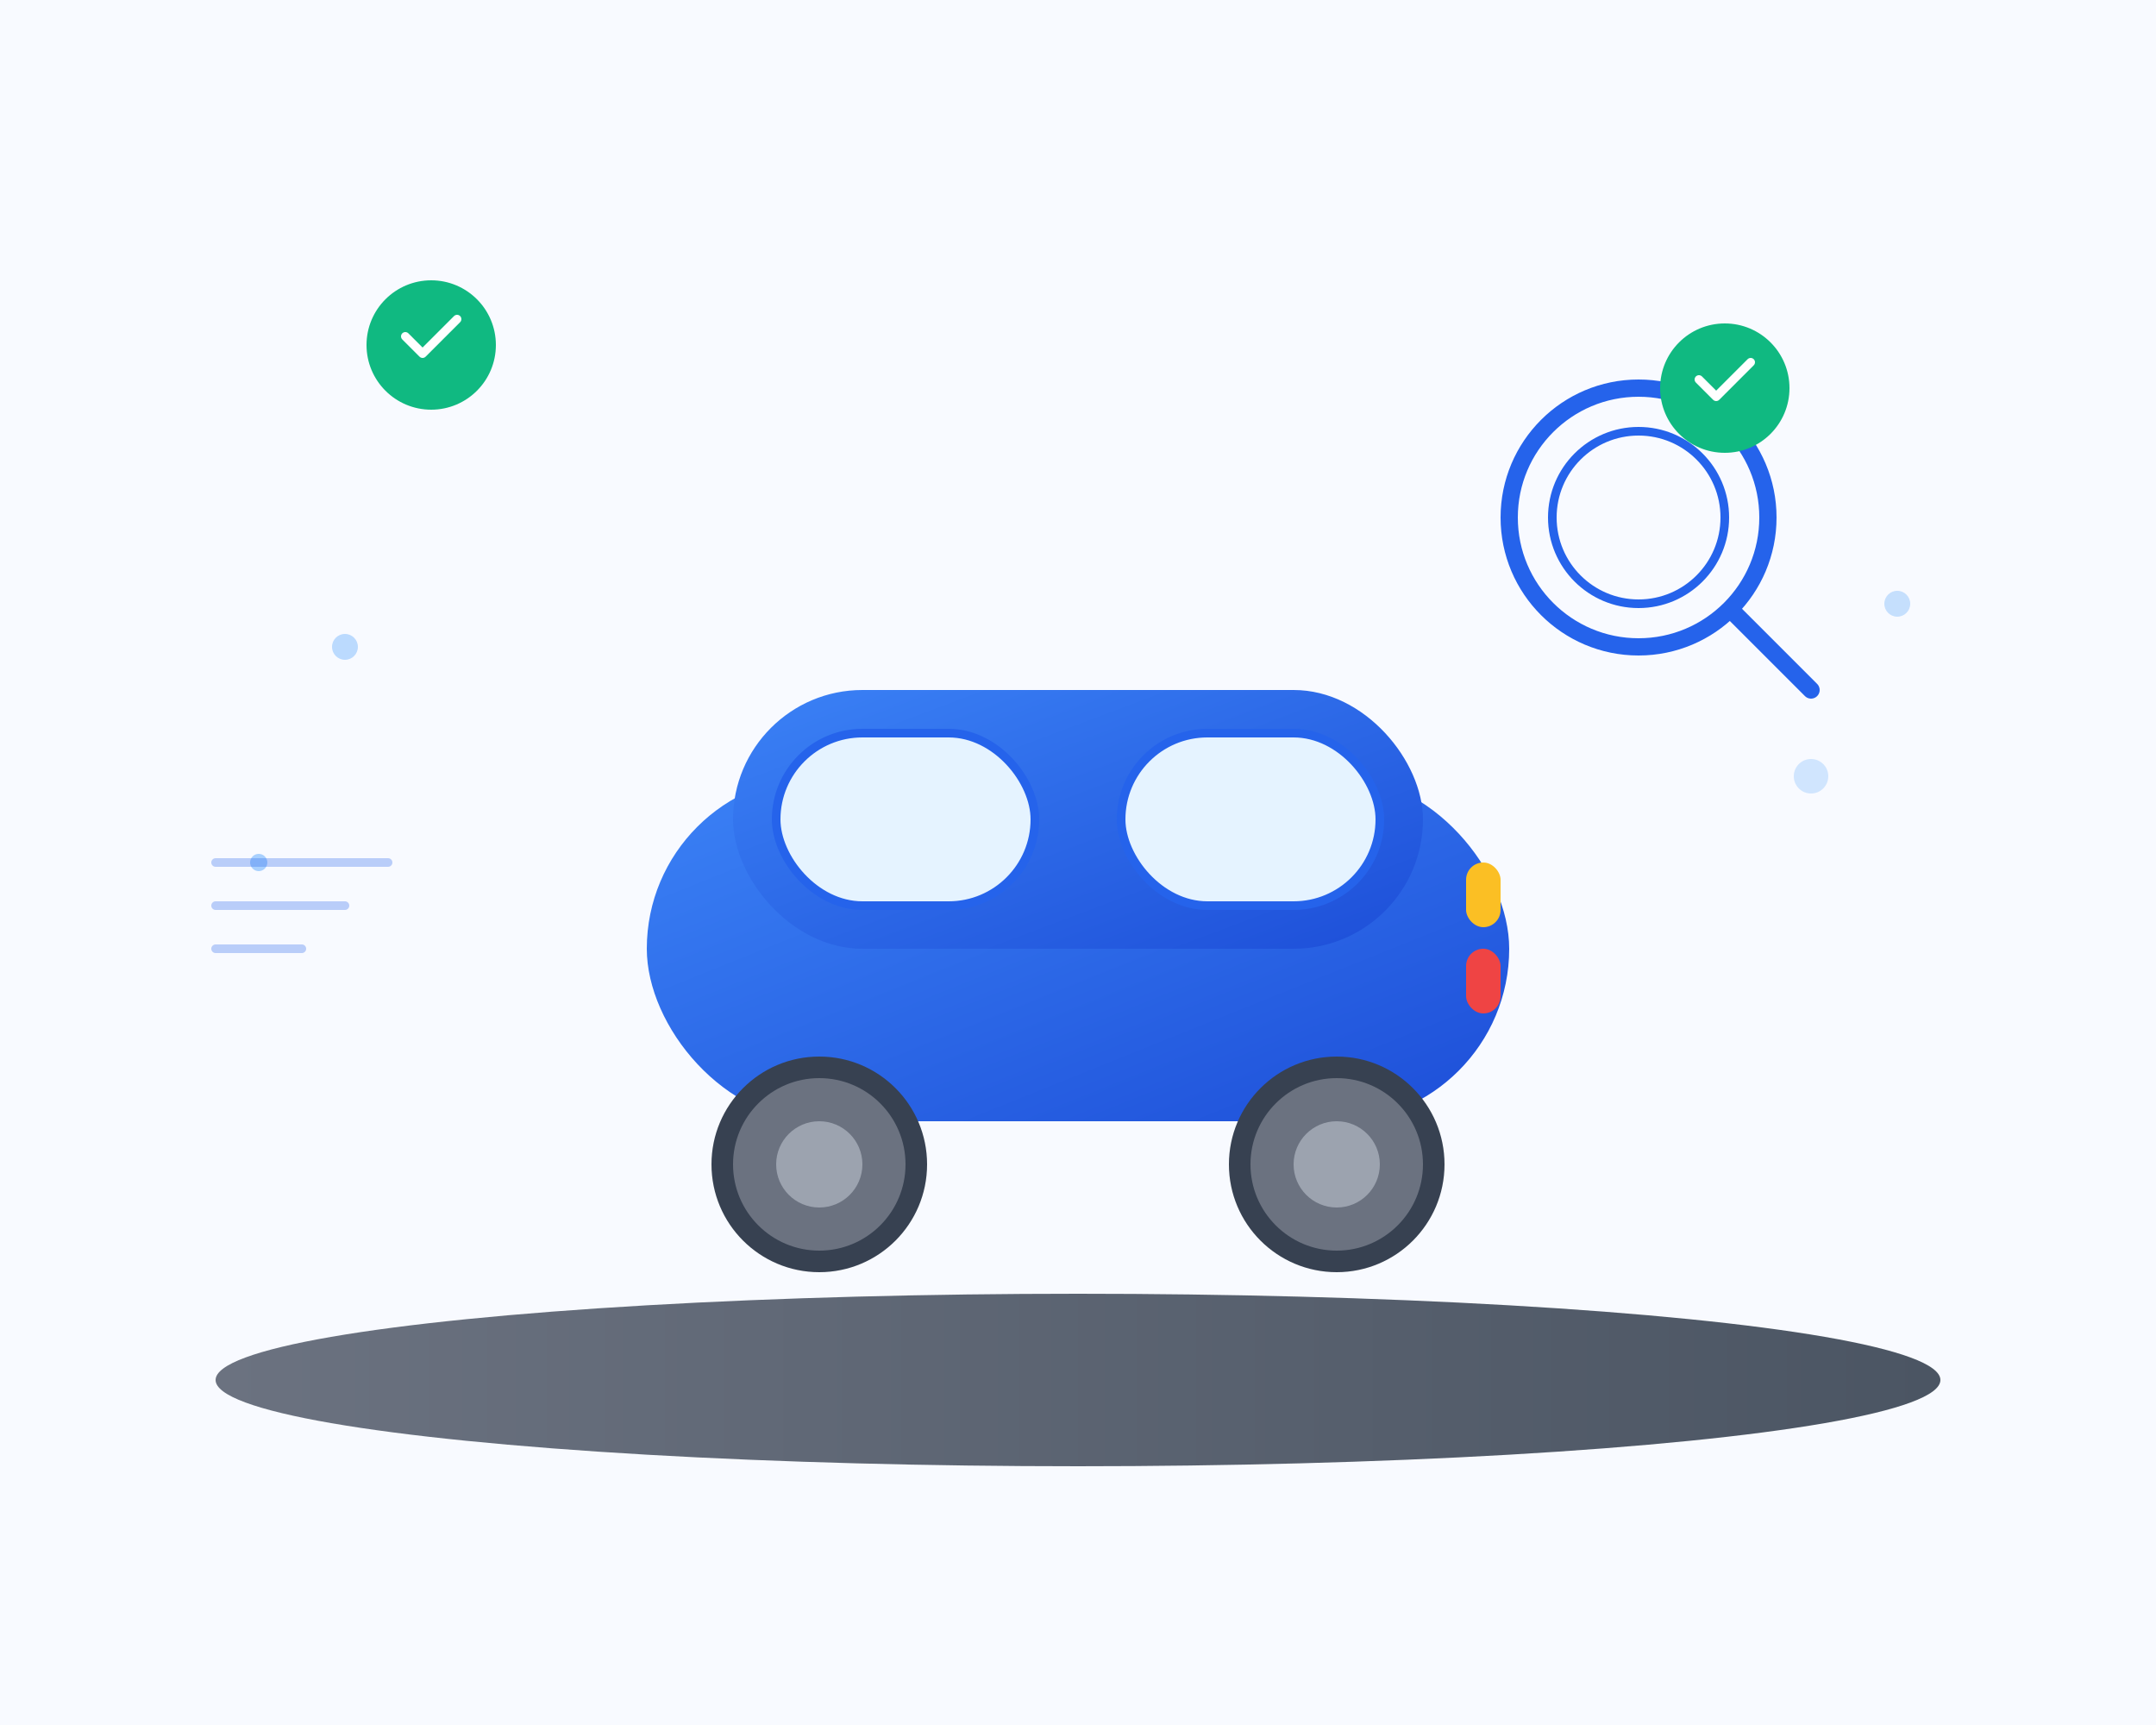 <svg width="500" height="400" viewBox="0 0 500 400" fill="none" xmlns="http://www.w3.org/2000/svg">
  <defs>
    <linearGradient id="carGradient" x1="0%" y1="0%" x2="100%" y2="100%">
      <stop offset="0%" style="stop-color:#3b82f6;stop-opacity:1" />
      <stop offset="100%" style="stop-color:#1d4ed8;stop-opacity:1" />
    </linearGradient>
    <linearGradient id="roadGradient" x1="0%" y1="0%" x2="100%" y2="0%">
      <stop offset="0%" style="stop-color:#6b7280;stop-opacity:1" />
      <stop offset="100%" style="stop-color:#4b5563;stop-opacity:1" />
    </linearGradient>
  </defs>
  
  <!-- Background -->
  <rect width="500" height="400" fill="#f8faff"/>
  
  <!-- Road -->
  <ellipse cx="250" cy="320" rx="200" ry="20" fill="url(#roadGradient)"/>
  
  <!-- Main car body -->
  <rect x="150" y="180" width="200" height="80" rx="40" fill="url(#carGradient)"/>
  <rect x="170" y="160" width="160" height="60" rx="30" fill="url(#carGradient)"/>
  
  <!-- Car windows -->
  <rect x="180" y="170" width="60" height="40" rx="20" fill="#e5f3ff" stroke="#2563eb" stroke-width="2"/>
  <rect x="260" y="170" width="60" height="40" rx="20" fill="#e5f3ff" stroke="#2563eb" stroke-width="2"/>
  
  <!-- Car wheels -->
  <circle cx="190" cy="270" r="25" fill="#374151"/>
  <circle cx="190" cy="270" r="20" fill="#6b7280"/>
  <circle cx="190" cy="270" r="10" fill="#9ca3af"/>
  
  <circle cx="310" cy="270" r="25" fill="#374151"/>
  <circle cx="310" cy="270" r="20" fill="#6b7280"/>
  <circle cx="310" cy="270" r="10" fill="#9ca3af"/>
  
  <!-- Car details -->
  <rect x="340" y="200" width="8" height="15" rx="4" fill="#fbbf24"/>
  <rect x="340" y="220" width="8" height="15" rx="4" fill="#ef4444"/>
  
  <!-- Search/magnifying glass -->
  <circle cx="380" cy="120" r="30" fill="none" stroke="#2563eb" stroke-width="4"/>
  <circle cx="380" cy="120" r="20" fill="none" stroke="#2563eb" stroke-width="2"/>
  <line x1="402" y1="142" x2="420" y2="160" stroke="#2563eb" stroke-width="4" stroke-linecap="round"/>
  
  <!-- Success checkmarks -->
  <g transform="translate(100, 80)">
    <circle cx="0" cy="0" r="15" fill="#10b981"/>
    <path d="m-6,-2 4,4 8,-8" stroke="white" stroke-width="2" fill="none" stroke-linecap="round" stroke-linejoin="round"/>
  </g>
  
  <g transform="translate(400, 90)">
    <circle cx="0" cy="0" r="15" fill="#10b981"/>
    <path d="m-6,-2 4,4 8,-8" stroke="white" stroke-width="2" fill="none" stroke-linecap="round" stroke-linejoin="round"/>
  </g>
  
  <!-- Decorative elements -->
  <circle cx="80" cy="150" r="3" fill="#93c5fd" opacity="0.6"/>
  <circle cx="420" cy="180" r="4" fill="#93c5fd" opacity="0.4"/>
  <circle cx="60" cy="200" r="2" fill="#93c5fd" opacity="0.8"/>
  <circle cx="440" cy="140" r="3" fill="#93c5fd" opacity="0.5"/>
  
  <!-- Motion lines -->
  <g opacity="0.3">
    <line x1="50" y1="200" x2="90" y2="200" stroke="#2563eb" stroke-width="2" stroke-linecap="round"/>
    <line x1="50" y1="210" x2="80" y2="210" stroke="#2563eb" stroke-width="2" stroke-linecap="round"/>
    <line x1="50" y1="220" x2="70" y2="220" stroke="#2563eb" stroke-width="2" stroke-linecap="round"/>
  </g>
</svg>
